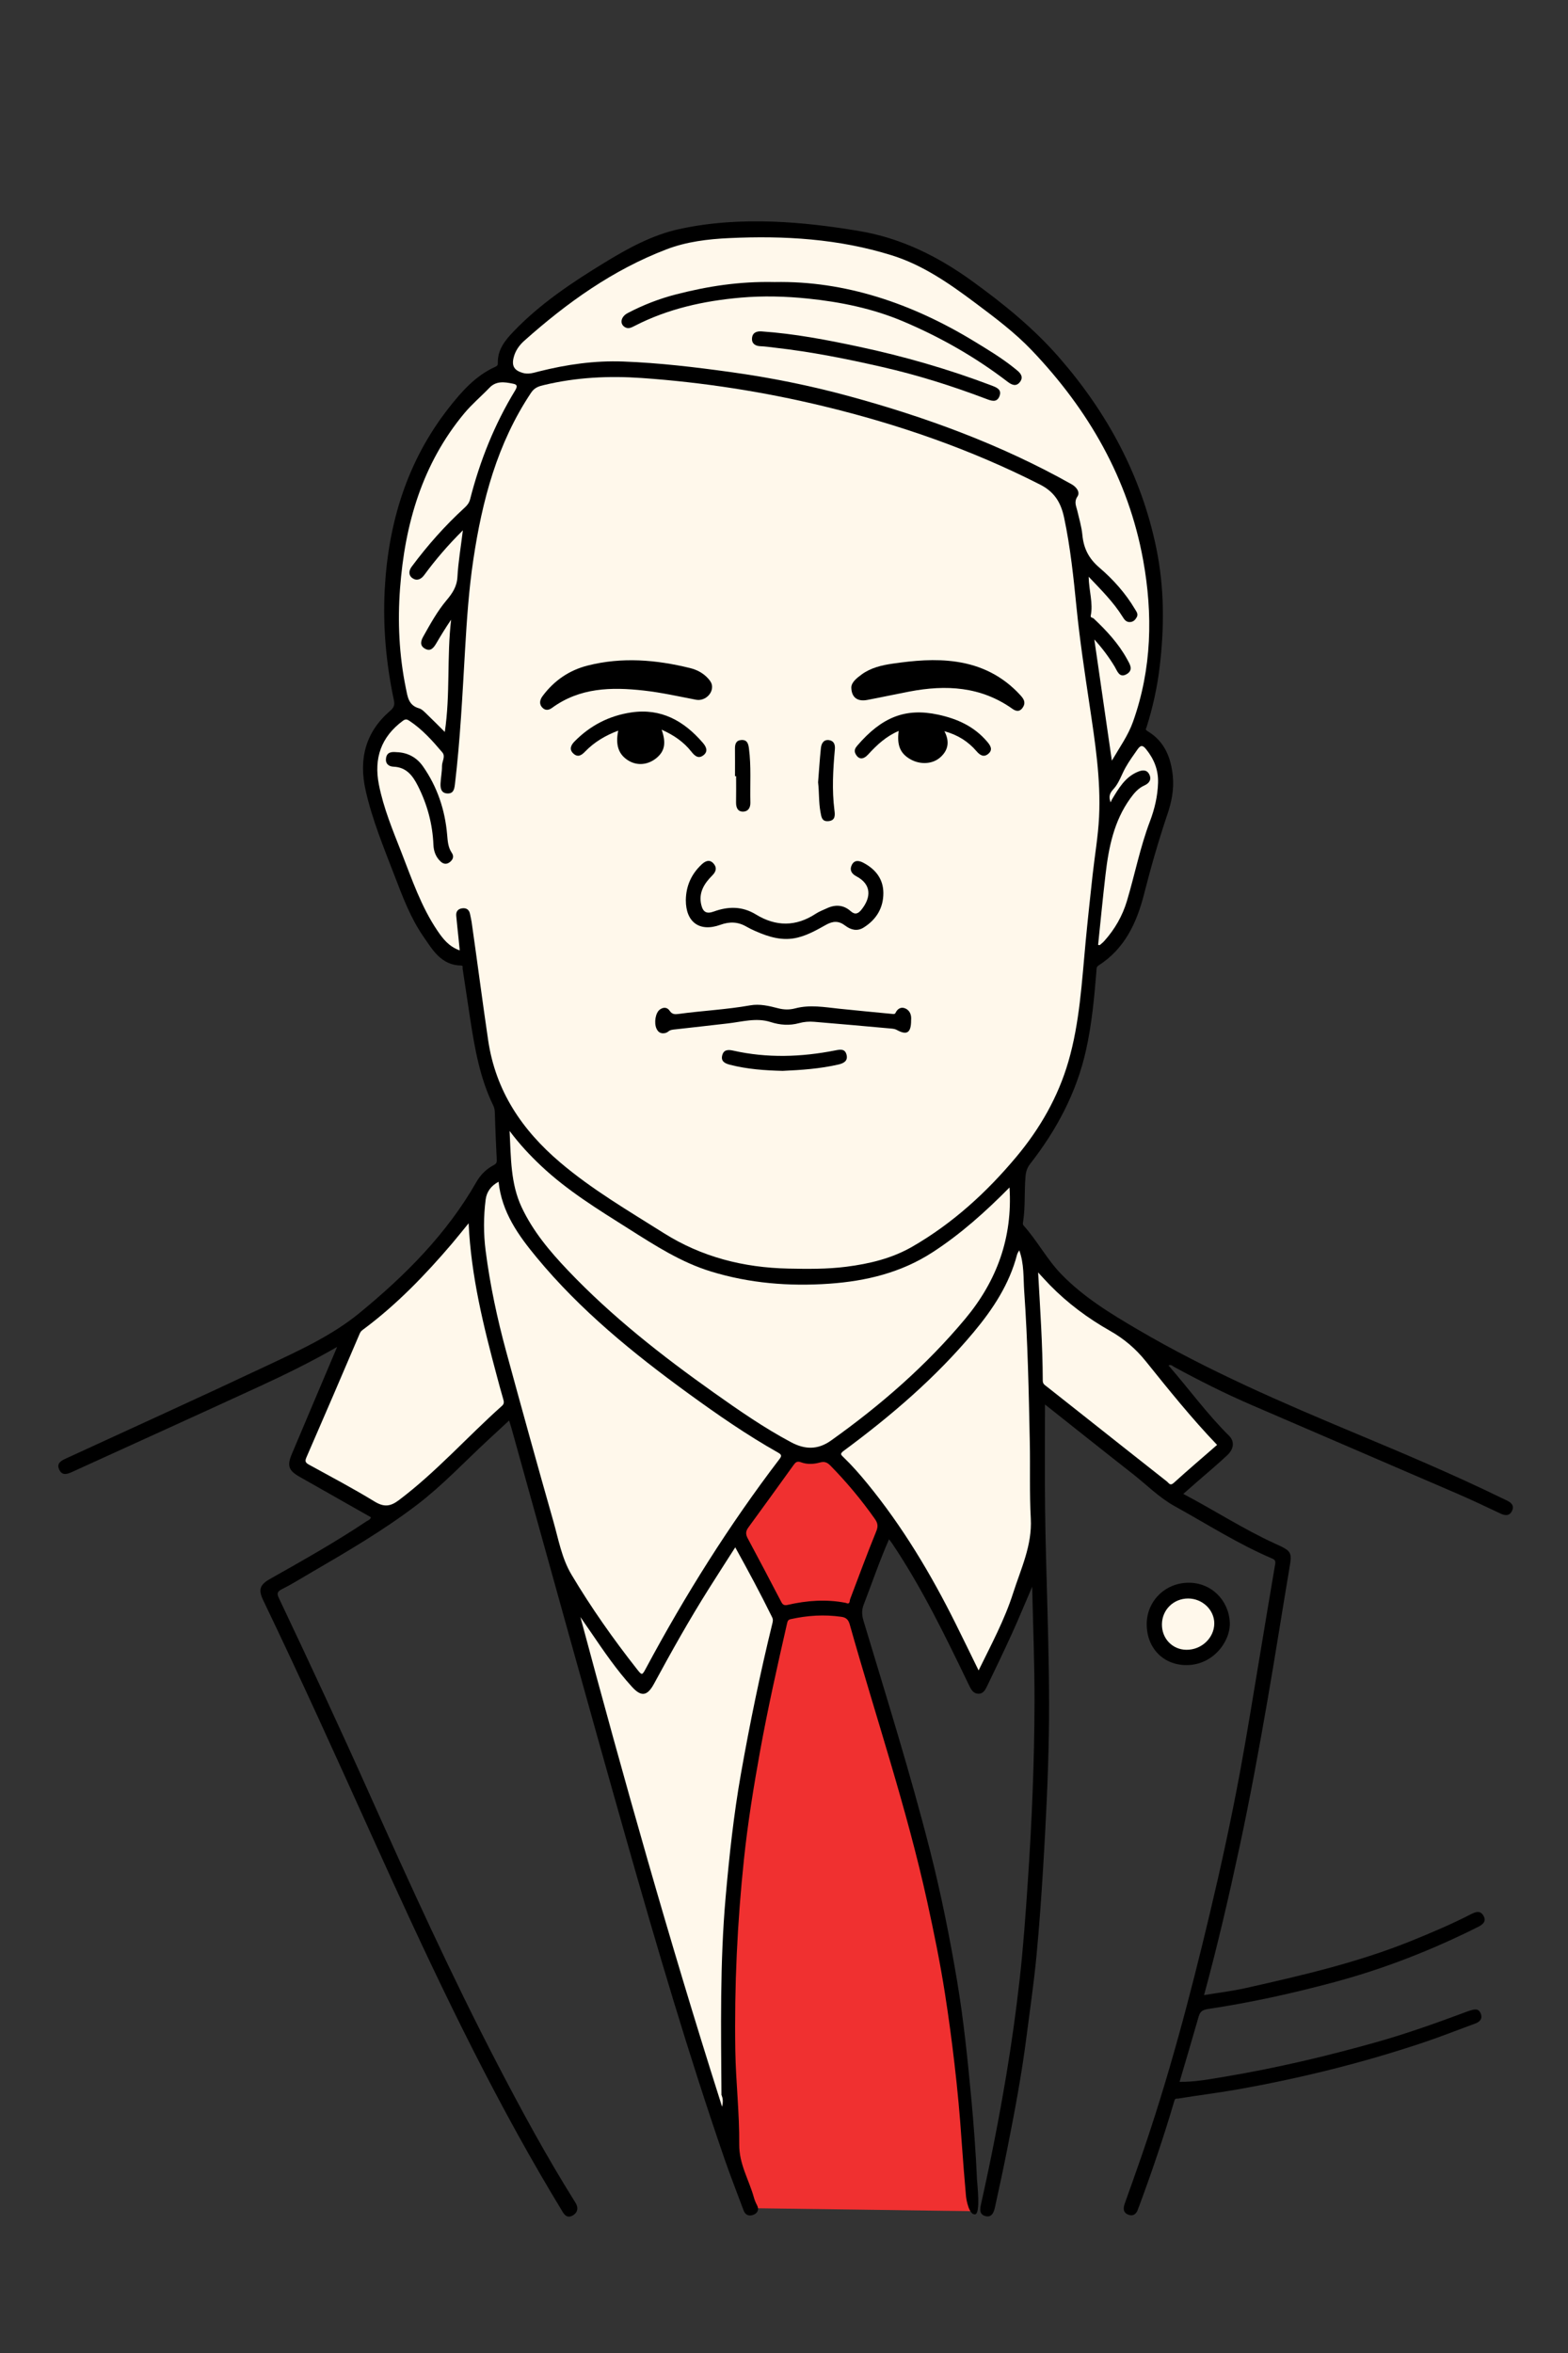 <?xml version="1.0" encoding="utf-8"?>
<!-- Generator: Adobe Illustrator 24.1.0, SVG Export Plug-In . SVG Version: 6.00 Build 0)  -->
<svg version="1.1" id="Layer_1" xmlns="http://www.w3.org/2000/svg" xmlns:xlink="http://www.w3.org/1999/xlink" x="0px" y="0px"
	 viewBox="0 0 1024 1536" style="enable-background:new 0 0 1024 1536;" xml:space="preserve">
<rect x="0" y="0" width="1024" height="1536" fill="#333333" stroke="none"/>
<path style="fill:#F03030;" d="M488.78,1441.44c-4.24-8.55-10.74-21.91-13-39c-1.17-8.82-1.05-15.46-1-19
	c0.78-51.45-2.18-54.28,0-99c1.45-29.67,3.85-51.04,7-79c3.35-29.74,5.02-44.61,9-66c6.06-32.56,11.79-49.78,13-62
	c0.61-6.12,3.07-11.93,4-18c0.19-1.25,0.48-3.26,2-5c2.75-3.14,7.46-3.01,11-3c19.42,0.03,22.29-3.81,30,0c1.69,0.83,5.57,2.81,8,7
	c1.57,2.7,1.89,5.21,2,6c1.58,11.38,6.86,21.94,10,33c5.06,17.85,4.86,15.78,11,37c3.13,10.81,8.23,28.5,14,51
	c2.35,9.15,7.4,29.22,13,55c8.08,37.19,12.47,57.41,16,85c3.2,25.01,2.23,29.03,9,98c0.83,8.44,1.53,15.39,2,20"/>
<g>
	<path d="M763.1,891.34c13.36,15.34,25.19,31.69,39.53,45.89c3.68,3.64,3.28,8.55-1.15,12.72c-6.54,6.15-13.47,11.88-20.23,17.79
		c-2.74,2.39-5.46,4.81-8.49,7.47c20.29,10.62,39.28,23.03,59.92,32.44c11.35,5.17,11.19,5.37,9.12,17.63
		c-4.72,28.03-9.1,56.12-13.96,84.13c-5.59,32.21-11.48,64.36-18.36,96.32c-6.92,32.16-14.31,64.2-23.16,96.64
		c9.41-1.57,18.44-2.63,27.26-4.61c36.6-8.2,73.13-16.66,108.06-30.78c13.26-5.36,26.4-10.95,39.12-17.48
		c3.24-1.66,6.1-2.4,8.07,1.14c2.1,3.77-0.65,5.76-3.64,7.26c-30.03,15.06-61.18,27.24-93.64,35.97
		c-27.23,7.32-54.75,13.4-82.62,17.57c-4.74,0.71-5.45,2.5-6.44,5.99c-3.91,13.77-8.02,27.48-12.16,41.57
		c9.98,0.12,19.56-1.7,29.09-3.29c33.68-5.61,66.87-13.43,99.73-22.7c19.79-5.58,39.11-12.51,58.36-19.67
		c0.76-0.28,1.53-0.59,2.31-0.82c2.75-0.82,5.72-1.79,7.16,1.83c1.45,3.63-0.68,5.54-3.87,6.71c-11.41,4.17-22.72,8.66-34.24,12.5
		c-39.75,13.27-80.33,23.28-121.61,30.54c-12.56,2.21-25.21,3.72-37.78,5.81c-1.01,0.17-2.02-0.4-2.55,1.42
		c-6.79,23.18-14.55,46.03-22.95,68.68c-0.23,0.62-0.53,1.21-0.71,1.84c-1.02,3.47-3.34,5.2-6.72,3.74
		c-3.2-1.38-3.05-4.28-1.99-7.24c3.6-10.04,7.18-20.09,10.67-30.17c18.04-52.1,32.06-105.34,44.82-158.94
		c7.25-30.47,13.91-61.07,19.63-91.86c4.83-25.99,8.95-52.12,13.34-78.19c3.26-19.4,6.4-38.82,9.75-58.21
		c0.38-2.19-0.38-2.91-2.06-3.63c-22.22-9.49-42.54-22.52-63.6-34.16c-10.2-5.64-18.45-14.09-27.6-21.25
		c-19.05-14.9-37.96-29.99-57.07-45.12c0,22.86-0.2,45.25,0.06,67.65c0.25,21.49,0.93,42.97,1.5,64.45
		c0.74,27.98,1.46,55.97,0.95,83.95c-0.53,28.63-1.96,57.23-3.69,85.82c-1.18,19.42-2.54,38.82-4.39,58.17
		c-1.7,17.81-4.32,35.53-6.59,53.29c-3.08,24.1-7.58,47.97-12.3,71.79c-2.56,12.93-5.31,25.83-8.16,38.7
		c-0.71,3.19-1.88,7.15-6.28,5.98c-4.05-1.08-3.64-4.39-2.81-8.1c6.25-27.86,11.73-55.87,16.45-84.04
		c3.45-20.6,6.33-41.27,8.67-61.99c2.42-21.46,3.95-43.01,5.4-64.58c2.62-38.89,4.25-77.81,4.35-116.78
		c0.06-24.81-0.96-49.63-1.52-75.34c-4.57,10.62-8.63,20.49-13.04,30.2c-5.23,11.5-10.71,22.89-16.21,34.27
		c-1.2,2.49-2.5,5.45-5.89,5.37c-3.47-0.08-4.8-2.84-6.17-5.67c-15.24-31.58-30.49-63.16-50.11-92.36c-0.55-0.81-1.16-1.58-2.07-2.8
		c-6.25,14.28-11.13,28.62-16.57,42.74c-1.43,3.7-1.17,6.92-0.05,10.65c14.96,49.72,30.51,99.27,43.34,149.61
		c7.21,28.28,12.94,56.88,17.78,85.66c4.21,25.04,6.76,50.26,9.14,75.52c1.68,17.89,3.01,35.78,3.81,53.73
		c0.12,2.69,2.44,22.25-1.2,22.77c-3.94,0.57-5.76-9.26-6-12c-0.75-8.43-2.25-26.85-2.81-35.31c-1.13-17.07-2.72-34.09-4.71-51.08
		c-1.78-15.3-3.83-30.55-6.21-45.78c-3.14-20.07-7.21-39.94-11.55-59.77c-13.43-61.29-33.6-120.69-50.59-180.98
		c-0.82-2.91-2.06-4.64-5.44-5.12c-11.17-1.61-22.16-0.92-33.12,1.51c-1.61,0.35-2.02,1.09-2.37,2.6
		c-6.35,27.79-12.6,55.6-17.68,83.65c-4.21,23.27-7.99,46.6-10.48,70.17c-4.4,41.61-6.35,83.3-5.68,125.1
		c0.32,20.46,2.75,40.9,2.56,61.34c-0.12,12.83,6.33,23.06,9.54,34.53c0.48,1.73,1.16,3.45,2.02,5.03c1.54,2.83,0.53,5.13-1.92,6.25
		c-2.82,1.28-5.55,0.67-6.83-2.79c-4.16-11.24-8.58-22.39-12.48-33.71c-23.62-68.56-44.08-138.11-63.9-207.83
		c-25.43-89.49-50.11-179.2-75.12-268.81c-0.43-1.53-0.93-3.04-1.59-5.19c-4.92,4.56-9.51,8.81-14.1,13.06
		c-15.14,14.03-29.34,29.19-45.72,41.72c-22.2,16.98-46.41,31.04-70.56,45.1c-5.99,3.48-11.87,7.19-18.06,10.26
		c-3.2,1.59-3.22,3.01-1.87,5.86c20.01,42.18,39.72,84.5,58.81,127.11c26.78,59.77,53.88,119.39,84.14,177.52
		c15.69,30.14,31.92,59.98,49.97,88.8c0.78,1.25,1.67,2.6,1.88,4c0.41,2.83-1.23,4.78-3.69,5.88c-2.72,1.21-4.51-0.54-5.74-2.56
		c-4.88-8.03-9.68-16.11-14.41-24.23c-41.36-71.14-76.03-145.63-109.87-220.5c-23.37-51.7-46.71-103.41-71.3-154.54
		c-3.44-7.15-2.28-10.28,4.45-14.09c21.25-12.01,42.55-23.95,62.86-37.54c1.04-0.7,2.51-1,3-2.68
		c-15.57-8.83-31.18-17.64-46.76-26.51c-7.04-4.01-8.12-7.18-4.95-14.72c9.73-23.11,19.54-46.19,29.62-69.99
		c-16.7,9.59-33.39,17.81-50.29,25.59c-40.94,18.84-81.99,37.44-122.99,56.12c-3.04,1.38-6.24,2.41-8.14-1.44
		c-2.08-4.23,1.07-5.93,4.24-7.39c43.48-20.03,87.09-39.78,130.39-60.19c21.33-10.06,43.08-19.81,61.47-34.9
		c29.8-24.46,56.89-51.53,76.24-85.41c2.69-4.7,6.46-8.48,11.24-11c1.78-0.94,2.17-1.73,2.07-3.67
		c-0.56-10.31-0.93-20.63-1.28-30.95c-0.05-1.54-0.32-2.93-0.98-4.3c-8.71-17.88-12.11-37.18-15.09-56.59
		c-1.68-10.96-3.29-21.93-4.96-32.89c-0.11-0.69,0.46-1.91-0.82-1.92c-13.12-0.13-18.81-10.27-24.94-19.18
		c-8.25-11.99-13.37-25.64-18.56-39.16c-7.05-18.4-14.64-36.6-18.99-55.95c-4.62-20.55-0.15-38.07,16.03-52.03
		c2.37-2.04,3.11-3.66,2.41-6.94c-5.01-23.65-7.25-47.65-6-71.77c2.26-43.67,14.49-84.11,41.84-118.97
		c8.39-10.7,17.47-21.01,30.32-26.82c1.28-0.58,1.77-1.12,1.73-2.49c-0.26-8.75,4.83-14.94,10.37-20.71
		c17.39-18.11,38.11-31.9,59.38-44.88c15.32-9.35,31.05-18.02,48.83-21.88c20.22-4.39,40.71-5.59,61.37-4.83
		c18.76,0.69,37.28,2.99,55.79,6.08c27.37,4.56,51.37,16.42,73.53,32.39c20.81,14.99,40.74,31.15,57.62,50.58
		c31.29,36.01,53.35,76.84,63.09,123.9c5.41,26.14,5.35,52.38,2.1,78.78c-1.6,13-4.46,25.65-8.36,38.1c-0.4,1.27-1.18,1.72,0.7,2.85
		c11.08,6.62,15.25,17.37,16.41,29.51c0.8,8.36-0.83,16.62-3.48,24.45c-5.84,17.29-10.86,34.79-15.37,52.47
		c-4.75,18.65-12.61,35.54-29.66,46.43c-1.55,0.99-1.31,2.47-1.43,3.95c-1.4,17.33-3.01,34.61-6.84,51.66
		c-6.2,27.58-19.14,51.76-36.35,73.84c-1.96,2.51-2.78,4.95-3.07,8.07c-0.88,9.79-0.08,19.67-1.54,29.43
		c-0.14,0.95-0.49,2,0.28,2.86c8.99,9.97,15.19,22.03,24.61,31.74c14.52,14.97,32,25.6,49.76,36.02
		c45.88,26.92,94.55,47.9,143.52,68.35c31.69,13.23,63.33,26.63,94.22,41.69c1.18,0.58,2.39,1.1,3.57,1.69
		c2.78,1.37,4.88,3.34,3.33,6.64c-1.6,3.4-4.32,3.39-7.52,1.88c-9.35-4.43-18.71-8.87-28.21-12.97
		c-44.82-19.37-89.7-38.6-134.52-57.96c-17.28-7.46-34.08-15.92-50.61-24.9C765.66,891.66,764.76,890.57,763.1,891.34z"/>
	<path d="M748.88,1060.37c-0.06-15.05,11.84-26.99,27.1-27.18c14.96-0.19,26.41,11.28,27.14,25.83
		c0.62,12.32-10.78,27.92-28.22,27.94C759.78,1086.99,748.94,1075.92,748.88,1060.37z"/>
	<path style="fill:#FFF8EB;" d="M300.23,620.4c-7.07-2.47-10.97-7.55-14.59-12.89c-10.62-15.7-16.64-33.57-23.46-51.01
		c-5.67-14.51-11.72-28.95-14.75-44.36c-3.36-17.11,1.41-31.07,15.64-41.6c1.77-1.31,2.77-1.01,4.28-0.01
		c8.43,5.58,15.09,13.03,21.53,20.64c2.23,2.63-0.25,5.86-0.23,8.85c0.03,3.8-0.77,7.61-0.96,11.42c-0.16,3.17,0.46,6.31,4.42,6.51
		c3.91,0.2,4.58-2.58,4.98-5.94c3.49-29.24,4.91-58.65,6.63-88.02c1.15-19.58,2.47-39.12,5.37-58.5
		c5.78-38.72,15.61-76.04,37.77-109.17c2.36-3.53,5.37-4.25,8.54-5.01c20.98-5.01,42.18-6.06,63.74-4.55
		c40.05,2.81,79.54,8.96,118.51,18.36c49.05,11.83,96.45,28.26,141.56,51.19c9.6,4.88,13.67,11.97,15.72,21.6
		c4.14,19.47,6.16,39.2,8.14,58.97c2.11,21.09,5.3,42.06,8.43,63.04c3.63,24.3,7.46,48.67,6.26,73.34
		c-0.62,12.74-2.85,25.39-4.24,38.09c-1.59,14.52-3.17,29.03-4.55,43.57c-2.49,26.2-3.86,52.6-11.24,78.02
		c-6.7,23.11-18.52,43.71-33.92,62.13c-19.41,23.21-41.51,43.41-67.87,58.65c-13.43,7.76-28.12,11.26-43.27,13.19
		c-12.57,1.6-25.21,1.46-37.87,1.2c-29.2-0.62-56.52-7.52-81.4-23.22c-23.09-14.56-46.72-28.35-67.61-46.1
		c-24.86-21.13-42.11-46.54-47-79.78c-3.79-25.71-7.11-51.48-10.8-77.2c-0.23-1.63-0.69-3.23-0.97-4.86
		c-0.5-2.96-2.21-4.41-5.19-4.02c-2.73,0.36-4.11,2.09-3.88,4.82c0.43,4.95,1.01,9.89,1.51,14.84
		C299.73,615.02,299.95,617.46,300.23,620.4z"/>
	<path style="fill:#FFF8EB;" d="M726.11,496.55c-3.84-26.58-7.59-52.49-11.45-79.13c5.23,5.75,9.51,11.49,13.26,17.69
		c1.73,2.86,3.08,7.78,7.91,4.93c4.59-2.71,1.96-6.58,0.15-9.88c-5.59-10.18-13.4-18.53-21.77-26.43c-0.63-0.6-2.19-0.39-1.89-1.87
		c1.66-8.18-1.19-16.11-1.36-25.38c8.29,8.72,16.16,16.54,22.13,26.08c1.12,1.8,2.3,3.69,4.98,3.5c2.09-0.15,3.23-1.36,4.21-3.02
		c1.29-2.19-0.12-3.76-1.11-5.43c-6.16-10.41-14.25-19.39-23.28-27.13c-6.93-5.94-10.21-12.55-11.04-21.28
		c-0.51-5.38-2.12-10.66-3.35-15.95c-0.71-3.07-2.23-5.58,0.16-9.17c1.82-2.72-0.52-6.1-3.9-7.99
		c-45.87-25.77-94.82-43.74-145.42-57.51c-25.33-6.89-51.01-12.06-77.02-15.67c-23.36-3.24-46.73-6.03-70.32-6.91
		c-18.73-0.7-36.99,1.93-55.09,6.48c-3.45,0.87-6.84,2.08-10.68,0.91c-5.27-1.6-7.12-4.33-5.85-9.76c1.07-4.56,3.68-8.23,7.01-11.2
		c27.82-24.8,57.84-46.29,92.94-59.69c13.06-4.99,26.98-6.66,40.85-7.31c35.97-1.7,71.64,0.43,106.28,11.27
		c20.31,6.36,37.56,18.4,54.35,30.96c12.9,9.66,25.94,19.4,37.05,31.06c36.93,38.76,63.02,83.76,72.67,136.82
		c6.44,35.42,5.71,70.97-6.57,105.52C736.75,480.12,731.19,487.84,726.11,496.55z"/>
	<path style="fill:#FFF8EB;" d="M325.6,771.44c2.06,19.92,12.98,35.04,24.9,49.45c28.51,34.47,62.91,62.46,98.89,88.63
		c18.99,13.81,38.28,27.19,58.76,38.73c2.58,1.46,2.32,2.33,0.8,4.33c-32.83,43.03-61.51,88.72-87.07,136.4
		c-2.57,4.8-2.6,4.82-5.98,0.52c-15.47-19.66-29.86-40.08-42.67-61.58c-6.41-10.75-8.5-23.07-11.86-34.87
		c-10.49-36.83-20.7-73.74-30.77-110.69c-5.9-21.66-10.59-43.61-13.45-65.91c-1.42-11.11-1.39-22.28,0.01-33.37
		C317.8,778.06,320.65,774.02,325.6,771.44z"/>
	<path style="fill:#FFF8EB;" d="M659.28,775.16c2.07,32.68-8.26,60.98-28.91,85.72c-25.53,30.58-55.3,56.46-87.7,79.51
		c-8.76,6.23-17.2,5.8-26.02,1.1c-17.69-9.41-34.12-20.82-50.44-32.39c-33.95-24.06-66.64-49.66-95.4-79.9
		c-11.78-12.38-22.75-25.42-30.12-41.09c-7.29-15.49-6.97-32.13-7.9-49.85c6.58,8.79,13.32,15.94,20.48,22.7
		c17.24,16.28,37.34,28.56,57.23,41.14c17.14,10.84,34.18,21.91,53.83,27.92c25.21,7.71,51,9.79,77.19,7.96
		c24.03-1.68,46.89-7.17,67.41-20.46C627.44,805.54,643.72,790.91,659.28,775.16z"/>
	<path style="fill:#FFF8EB;" d="M470.19,1370.88c-33.13-104.21-62.78-209.44-91.14-315.28c2.36,3.42,4.74,6.82,7.08,10.26
		c8.31,12.19,16.63,24.39,26.61,35.31c6.06,6.63,9.97,6.07,14.36-2.02c11.39-21.02,23.08-41.87,35.84-62.1
		c5.61-8.89,11.31-17.73,17.22-26.98c8.54,15.44,16.57,30.35,24.05,45.57c0.75,1.53,0.56,2.62,0.18,4.16
		c-7.96,32.5-14.7,65.24-20.53,98.19c-4.71,26.63-7.59,53.45-9.97,80.37c-3.8,43.04-3.02,86.15-2.73,129.25
		C471.22,1368.81,472.45,1370.36,470.19,1370.88z"/>
	<path style="fill:#FFF8EB;" d="M665.63,816.19c3.28,8.87,2.62,17.96,3.25,26.83c2.3,32.72,2.98,65.52,3.64,98.31
		c0.34,16.65-0.26,33.34,0.65,49.95c0.96,17.53-6.47,32.8-11.54,48.67c-5.56,17.4-14.24,33.55-22.54,50.48
		c-5.17-10.54-10.06-20.63-15.06-30.66c-16.17-32.44-34.69-63.4-57.75-91.51c-4.86-5.93-9.9-11.68-15.43-16.99
		c-1.72-1.65-2.47-2.27,0.17-4.22c30.99-22.88,60.13-47.84,84.92-77.52c12.56-15.04,23.21-31.21,28.25-50.49
		C664.41,818.12,665.04,817.3,665.63,816.19z"/>
	<path style="fill:#FFF8EB;" d="M306.04,798.53c1.61,34.67,9.75,67.32,18.48,99.87c1.32,4.93,2.63,9.87,4.08,14.77
		c0.51,1.71,0.81,3.13-0.72,4.5c-22.71,20.25-42.95,43.19-67.38,61.6c-5.72,4.31-9.83,4.61-15.97,0.86
		c-13.92-8.5-28.38-16.13-42.68-23.98c-2.19-1.2-2.92-2.09-1.79-4.68c11.75-26.97,23.37-53.99,34.91-81.04
		c0.6-1.4,1.49-2.01,2.52-2.78c21.63-16.09,40.19-35.37,57.63-55.79C298.64,807.72,302.01,803.44,306.04,798.53z"/>
	<path style="fill:#FFF8EB;" d="M794.83,943.21c-9.59,8.36-19.08,16.44-28.3,24.8c-2.39,2.17-3.24,0.05-4.39-0.85
		c-18.27-14.36-36.48-28.8-54.71-43.22c-7.94-6.28-15.89-12.55-23.83-18.82c-1.26-0.99-2.6-1.68-2.61-3.81
		c-0.09-23.29-1.69-46.52-3.03-70.68c2.92,3.14,5.27,5.79,7.75,8.32c11.58,11.83,24.79,21.62,39.11,29.74
		c9.19,5.21,16.81,11.65,23.44,19.9C763.24,907.22,778.23,925.89,794.83,943.21z"/>
	<path style="fill:#FFF8EB;" d="M302.29,346.18c-1.35,11.04-3.03,20.71-3.56,30.45c-0.35,6.34-3.32,10.71-7.1,15.2
		c-6.09,7.24-10.63,15.53-15.24,23.74c-1.59,2.84-2.34,5.83,1.01,7.81c3.71,2.19,5.73-0.38,7.46-3.31
		c3.08-5.23,6.22-10.42,9.75-15.53c-2.87,24.27-0.47,48.75-4.13,73.28c-3.98-3.96-7.77-7.83-11.69-11.57
		c-1.55-1.48-3.2-3.32-5.12-3.86c-6.97-1.95-7.49-7.67-8.64-13.27c-4.4-21.49-5.41-43.29-3.78-65
		c3.15-41.91,14.43-81.19,41.91-114.26c4.98-5.99,11.04-11.08,16.46-16.72c4.43-4.61,9.78-3.8,15.09-2.73
		c1.96,0.39,3.93,0.84,1.8,4.32c-13.53,22.16-23.08,46.04-29.5,71.18c-0.57,2.24-1.77,3.85-3.59,5.51
		c-12.8,11.69-24.26,24.64-34.61,38.56c-1.93,2.59-2.1,5.64,0.6,7.48c2.84,1.93,5.56,0.75,7.65-2.1
		C284.43,365.33,292.49,355.91,302.29,346.18z"/>
	<path style="fill:#F03030;" d="M552.34,1046.33c-12.71-2.51-25.37-1.57-37.92,1.31c-2.22,0.51-3.21-0.01-4.2-1.92
		c-7.24-13.88-14.52-27.75-21.93-41.54c-1.44-2.68-1.36-4.65,0.48-7.14c9.9-13.48,19.63-27.09,29.44-40.64
		c1.18-1.63,2.22-2.87,4.89-1.86c3.93,1.5,8.41,1.26,12.29,0.17c3.41-0.95,5.06,0.11,7.16,2.25c10.49,10.71,20.04,22.18,28.69,34.43
		c1.98,2.8,2.4,4.84,0.98,8.3c-5.98,14.58-11.38,29.4-17,44.13C554.7,1045.14,555.26,1047.67,552.34,1046.33z"/>
	<path style="fill:#FFF8EB;" d="M717.13,616.84c1.61-15.42,3.07-30.85,4.88-46.24c2.05-17.48,5.46-34.56,16.06-49.3
		c2.55-3.54,5.23-6.77,9.36-8.61c3.12-1.39,4.79-3.91,3.09-7.23c-1.62-3.17-4.5-2.86-7.38-1.68c-8.42,3.47-12.62,10.9-16.99,18.15
		c-0.31,0.51-0.48,1.1-0.8,1.86c-1.46-3.5-0.76-5.92,1.74-8.6c3.7-3.97,5.27-9.37,7.91-14.08c2.35-4.21,5.17-8.07,7.93-12.01
		c2.27-3.25,3.72-2.28,5.61,0.06c5.14,6.39,8.01,13.48,7.74,21.88c-0.28,8.72-2.23,17.03-5.29,25.09
		c-6.44,16.94-9.87,34.74-15.05,52.04c-2.92,9.75-7.92,18.44-14.73,26.04c-0.87,0.97-1.9,1.82-2.91,2.66
		C718.11,617.03,717.67,616.87,717.13,616.84z"/>
	<path style="fill:#FFF8EB;" d="M470.19,1370.88c0.33-1.09,0.65-2.18,0.98-3.27c0.92,2.12,1.18,4.3,0.37,7.63
		C470.9,1373.17,470.55,1372.02,470.19,1370.88z"/>
	<path style="fill:#FFF8EB;" d="M758.81,1060.32c0.09-9.47,7.54-16.82,17.09-16.84c9.33-0.02,17.15,7.45,17.1,16.32
		c-0.06,9.43-8.39,17.28-18.23,17.16C765.63,1076.86,758.72,1069.65,758.81,1060.32z"/>
	<path d="M465.02,448.24c0.16,5.11-5.17,9.56-10.49,8.54c-11.35-2.18-22.63-4.72-34.15-6.01c-21.14-2.35-41.72-1.94-59.88,11.33
		c-2.14,1.57-4.37,1.83-6.26-0.12c-2.41-2.48-1.63-5.27,0.16-7.68c7.48-10.02,17.29-16.77,29.39-19.84
		c22.41-5.69,44.73-3.81,66.88,1.65c4.52,1.11,8.66,3.3,11.85,6.88C463.87,444.49,465,446.11,465.02,448.24z"/>
	<path d="M447.89,587.52c0.14-9.23,3.63-16.97,10.37-23.27c2.45-2.29,5.21-3.45,7.77-0.5c2.32,2.67,1.63,5.24-0.91,7.78
		c-5.21,5.19-8.98,11.12-7.18,18.99c1.14,4.95,3.51,6.22,8.23,4.51c9.48-3.45,18.6-3.52,27.53,1.94
		c13.05,7.97,26.11,8.02,39.06-0.51c2.19-1.44,4.72-2.37,7.12-3.49c5.58-2.62,10.94-2.37,15.63,1.8c2.94,2.62,5,1.62,7.04-0.91
		c6.51-8.1,6.66-16.61-3.33-21.85c-3.18-1.67-4.51-4.17-2.97-7.32c1.69-3.44,4.71-3.02,7.65-1.45c7.91,4.19,12.95,10.56,12.99,19.66
		c0.04,9.79-4.59,17.42-12.94,22.62c-4.27,2.66-8.46,1.39-12-1.31c-4.28-3.26-8.03-3.02-12.6-0.46c-5.83,3.28-11.74,6.61-18.34,8.26
		c-9.87,2.48-18.95-0.33-27.84-4.27c-1.94-0.86-3.88-1.78-5.71-2.85c-5.51-3.19-10.93-3.39-17.04-1.18
		C456.82,608.62,447.82,601.93,447.89,587.52z"/>
	<path d="M555.96,448.76c0.08-3.29,3.33-5.98,6.67-8.43c6.02-4.42,13.18-6.09,20.32-7.12c13.8-1.99,27.65-3.3,41.65-1.23
		c16.47,2.43,30.41,9.46,41.67,21.74c1.95,2.13,3.71,4.39,2.04,7.5c-1.71,3.19-4.17,3.6-7.01,1.58
		c-20.6-14.7-43.48-15.93-67.32-11.38c-9.23,1.76-18.42,3.77-27.66,5.5C560.05,458.09,556.09,455.39,555.96,448.76z"/>
	<path d="M595.01,665.96c0.02,8.3-2.75,10-9.38,6.35c-0.98-0.54-2.21-0.75-3.35-0.86c-16.86-1.52-33.73-3.04-50.6-4.43
		c-3.28-0.27-6.56-0.04-9.85,0.87c-6.2,1.71-12.36,1.28-18.57-0.71c-9.38-3.01-18.73-0.13-28.06,0.91
		c-11.38,1.27-22.74,2.64-34.12,3.86c-1.69,0.18-3.25,0.25-4.63,1.39c-0.61,0.51-1.44,0.91-2.22,1.06
		c-2.57,0.48-4.38-0.45-5.51-2.95c-1.7-3.77-0.68-10.31,2.19-12.41c2.41-1.77,4.87-1.57,6.5,0.88c1.52,2.29,3.45,2.28,5.63,1.98
		c15.61-2.12,31.38-2.86,46.92-5.62c6.15-1.09,12.22,0.35,18.17,1.9c3.79,0.99,7.41,1.07,11.25,0.06
		c9.53-2.52,19.09-0.78,28.64,0.23c11.56,1.22,23.13,2.28,34.69,3.4c0.79,0.08,1.67,0.27,2.14-0.71c1.36-2.86,3.78-4.09,6.52-2.8
		C594.58,659.88,595.28,663.08,595.01,665.96z"/>
	<path d="M432.09,476.33c3.09,8.73,1.99,14.15-3.51,18.6c-5.44,4.4-12.33,5.04-18.01,1.67c-6.55-3.89-8.79-10.16-6.83-19.65
		c-8.3,3.12-15.6,7.42-21.64,13.68c-2.33,2.42-4.7,3.96-7.62,1.31c-2.96-2.69-1.6-5.54,0.61-7.81
		c10.25-10.49,22.67-16.93,37.19-19.07c19.48-2.87,34.33,5.51,46.61,19.71c2.09,2.41,3.92,5.55,0.51,8.23
		c-3.36,2.63-5.79,0.34-7.9-2.34C446.45,484.25,439.92,479.81,432.09,476.33z"/>
	<path d="M616.76,477.32c3.58,6.82,2.5,12.56-2.87,17.21c-5.03,4.35-12.85,4.7-19.13,1.23c-6.8-3.75-9.13-9.17-7.86-18.61
		c-8.04,3.41-14.17,9.01-19.85,15.26c-3.34,3.67-6.33,3.45-8.31-0.26c-1.18-2.21-0.2-3.89,1.11-5.41
		c15.93-18.52,31.34-24.86,52.84-20.22c12.61,2.73,23.46,7.67,31.89,17.52c2.19,2.56,4.13,5.37,0.73,8.13
		c-2.93,2.38-5.39,0.76-7.59-1.8C632.31,484.08,625.57,479.75,616.76,477.32z"/>
	<path d="M258.95,491c7.29,0.19,13.21,3.47,17.27,9.27c9.36,13.36,14.39,28.39,15.79,44.62c0.36,4.14,0.57,8.23,3.04,11.83
		c1.64,2.39,0.73,4.46-1.31,6.07c-1.96,1.54-4.06,1.35-5.88-0.3c-3.23-2.95-4.64-6.77-4.81-11.04
		c-0.56-13.58-4.04-26.39-10.16-38.47c-3.33-6.57-7.45-12.16-15.88-12.49c-3.16-0.12-5.43-1.99-4.91-5.56
		C252.68,490.91,255.71,490.7,258.95,491z"/>
	<path d="M511.11,699.05c-11.61-0.29-23.13-1.09-34.41-4c-3.12-0.8-5.93-2.12-5.11-5.84c0.83-3.78,3.39-4.25,7.25-3.38
		c22.15,4.98,44.38,4.24,66.53-0.12c3.53-0.7,6.5-1.2,7.5,2.9c1,4.1-2.13,5.55-5.36,6.3C535.53,697.66,523.33,698.5,511.11,699.05z"
		/>
	<path style="fill:#000001;" d="M534.26,510.7c0.57-7.19,1.05-14.8,1.84-22.38c0.31-2.97,1.78-5.71,5.37-5.17
		c3.13,0.47,4.02,2.91,3.75,5.97c-1.18,13.23-1.98,26.46-0.29,39.74c0.39,3.04,0.81,6.72-3.84,7.16c-4.43,0.42-4.67-2.68-5.29-6.06
		C534.64,523.68,535.04,517.38,534.26,510.7z"/>
	<path style="fill:#010101;" d="M480,506.67c0-5.99,0.05-11.98-0.02-17.96c-0.04-3,0.7-5.41,4.13-5.64c3.72-0.25,4.56,2.2,4.98,5.39
		c1.57,11.78,0.65,23.61,0.95,35.42c0.09,3.39-1.47,5.81-4.6,5.93c-3.69,0.13-4.82-2.68-4.75-6.15c0.12-5.66,0.03-11.32,0.03-16.98
		C480.48,506.67,480.24,506.67,480,506.67z"/>
	<path d="M505.93,184.12c45.78-0.87,89.5,13.85,130.29,38.69c8.62,5.25,17.26,10.45,25.21,16.7c0.91,0.72,1.8,1.46,2.71,2.19
		c2.58,2.05,4.29,4.59,1.98,7.61c-2.54,3.34-5.44,1.92-8.19-0.18c-20.97-16.05-43.79-29.03-68.04-39.31
		c-19.84-8.4-40.79-12.7-62.24-14.91c-14.65-1.51-29.31-1.89-43.88-0.62c-24.09,2.1-47.55,7.25-69.3,18.45
		c-2.03,1.04-4.18,2.26-6.53,0.73c-3.38-2.19-2.48-6.76,1.97-9.09c10.08-5.29,20.67-9.41,31.68-12.23
		C461.87,186.96,482.42,183.6,505.93,184.12z"/>
	<path d="M497.31,216.33c21.51,1.49,42.6,5.52,63.6,10c29.42,6.27,58.26,14.58,86.42,25.24c3.5,1.33,7.12,2.67,5.37,7.1
		c-1.74,4.43-5.49,2.91-8.86,1.63c-22.12-8.39-44.65-15.47-67.72-20.74c-23.16-5.29-46.45-9.96-70.1-12.6
		c-3.13-0.35-6.22-0.84-9.39-0.95c-3.06-0.11-5.71-1.48-5.53-5.02C491.28,217.29,493.93,216.09,497.31,216.33z"/>
</g>
</svg>
